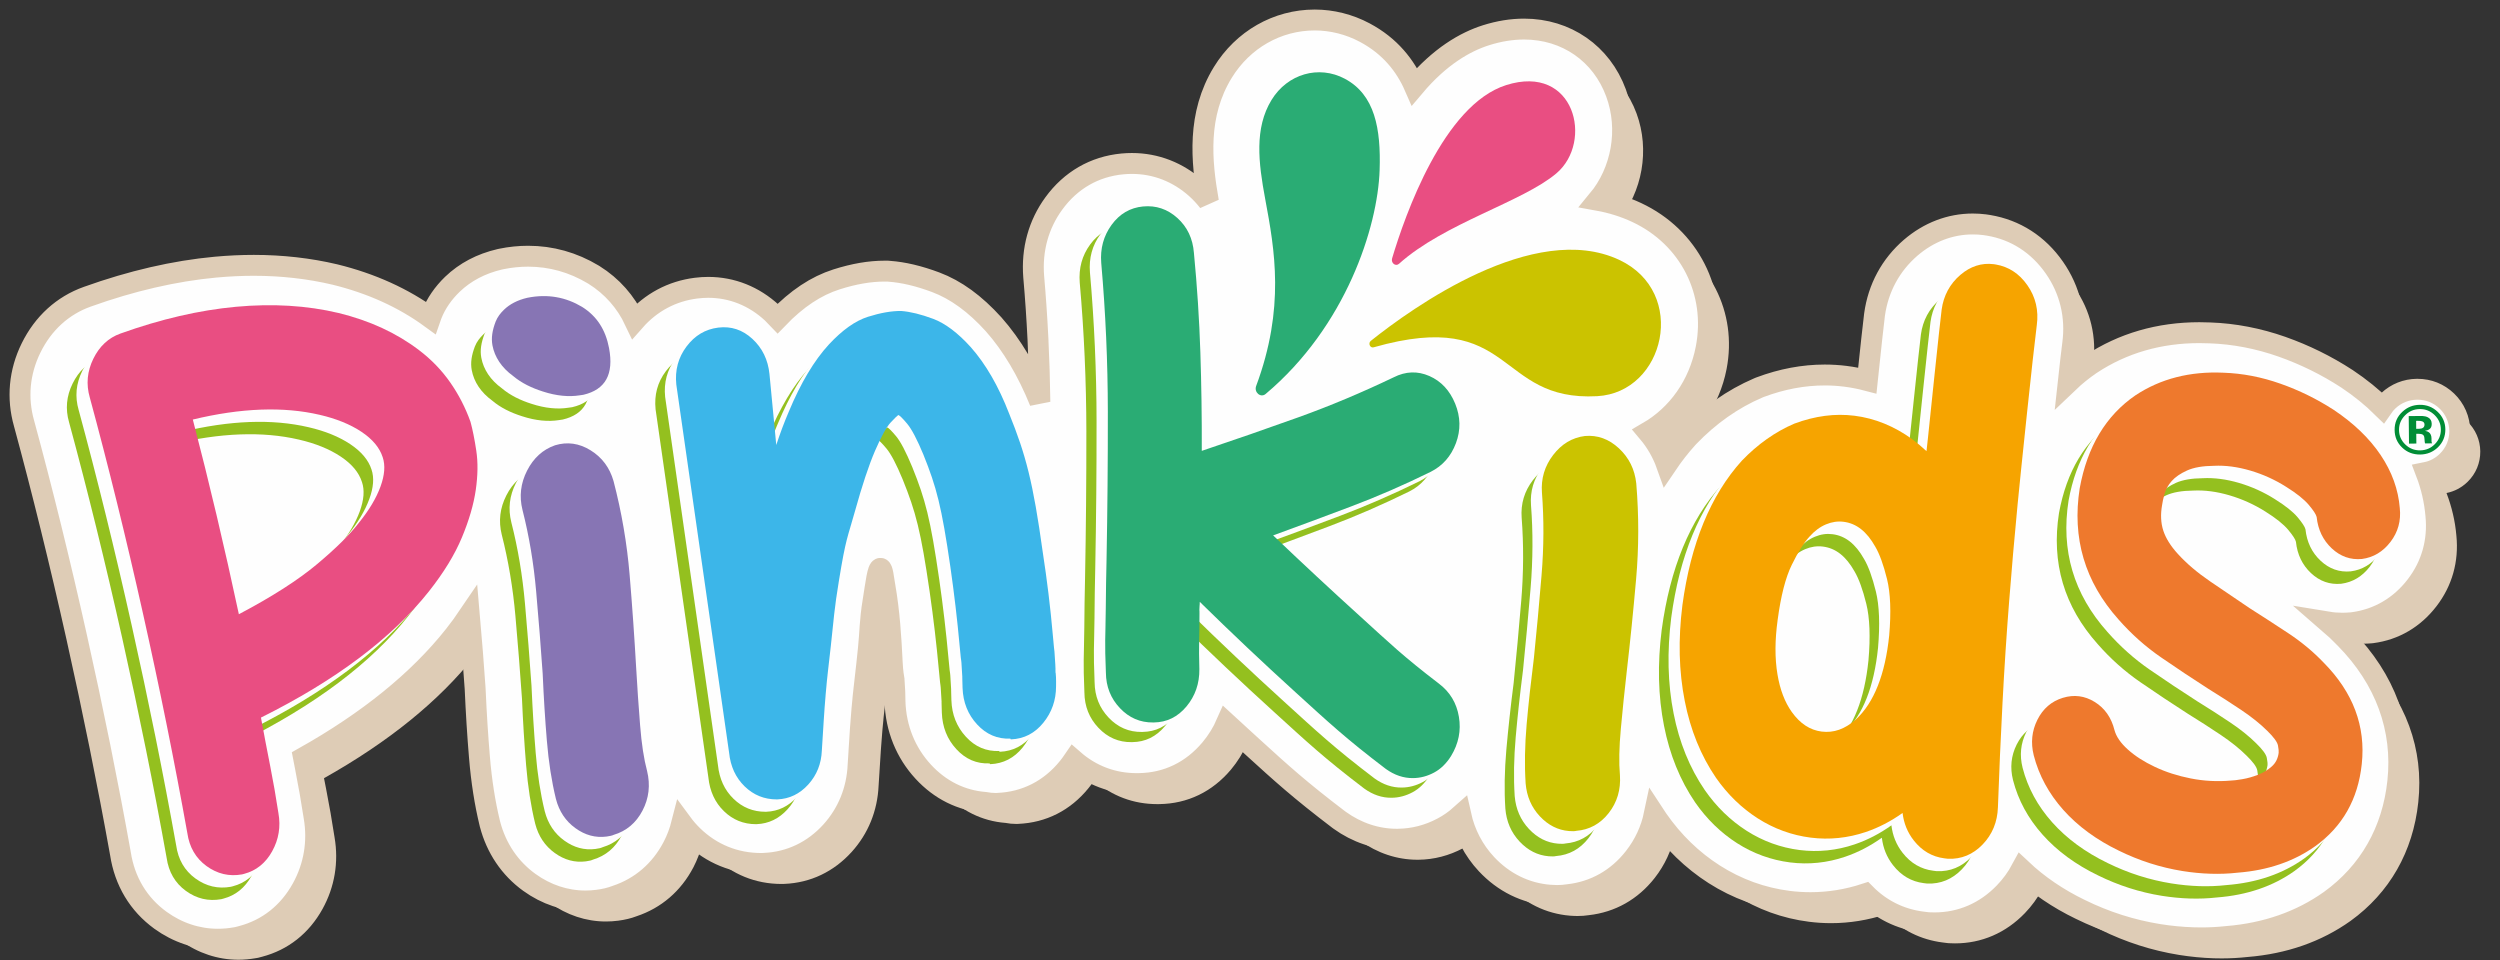 <?xml version="1.0" encoding="UTF-8"?>
<svg width="125px" height="48px" viewBox="0 0 125 48" version="1.1" xmlns="http://www.w3.org/2000/svg" xmlns:xlink="http://www.w3.org/1999/xlink">
    <rect x="0" y="0" width="125" height="48" fill="#333333" stroke="none"/>
    <title>logo pinkids</title>
    <g id="121022" stroke="none" stroke-width="1" fill="none" fill-rule="evenodd">
        <g id="PL-121022-home-1" transform="translate(-605, -2397)">
            <g id="Group-19" transform="translate(-127.56, 1628.53)">
                <g id="Group-10" transform="translate(501.56, 140.97)">
                    <g id="Group-5-Copy" transform="translate(0, 605.5)">
                        <g id="logo-pinkids" transform="translate(232, 23)">
                            <path d="M123.014,21.566 C123.007,21 122.778,20.47 122.366,20.075 C121.964,19.691 121.456,19.488 120.9,19.488 L120.871,19.488 C120.334,19.495 119.841,19.693 119.444,20.062 C119.333,20.165 119.235,20.279 119.15,20.401 C118.628,19.888 118.038,19.409 117.381,18.97 L117.351,18.95 C116.345,18.297 115.26,17.764 114.128,17.364 C112.945,16.947 111.734,16.714 110.528,16.67 C110.348,16.662 110.172,16.658 109.996,16.658 C107.981,16.658 106.16,17.187 104.582,18.23 L104.544,18.256 C104.146,18.529 103.777,18.829 103.437,19.154 C103.531,18.286 103.613,17.582 103.658,17.232 C103.844,15.853 103.529,14.53 102.745,13.407 C101.938,12.248 100.8,11.516 99.454,11.291 L99.256,11.262 C99.059,11.237 98.86,11.224 98.664,11.224 C97.538,11.224 96.466,11.633 95.562,12.41 C94.56,13.274 93.934,14.431 93.751,15.762 C93.706,16.098 93.545,17.585 93.392,19.052 C93.031,18.957 92.664,18.886 92.293,18.84 C91.953,18.796 91.606,18.775 91.261,18.775 C90.2,18.775 89.119,18.979 88.045,19.38 L87.988,19.402 L87.931,19.426 C86.661,19.971 85.492,20.793 84.461,21.867 L84.408,21.923 C84.031,22.34 83.682,22.789 83.358,23.267 C83.146,22.671 82.83,22.122 82.419,21.635 C83.893,20.782 84.971,19.296 85.329,17.452 C85.881,14.614 84.488,11.881 81.863,10.652 C81.252,10.365 80.598,10.161 79.913,10.039 C81.116,8.591 81.499,6.498 80.828,4.673 C80.104,2.703 78.342,1.479 76.23,1.479 C75.613,1.479 74.972,1.583 74.322,1.789 C73.272,2.123 72.015,2.851 70.749,4.349 C70.297,3.316 69.537,2.332 68.262,1.654 C67.489,1.243 66.624,1.025 65.762,1.025 C63.89,1.025 62.172,2.006 61.164,3.649 C59.875,5.751 60.086,8.062 60.448,10.106 C60.266,9.873 60.066,9.654 59.84,9.452 C58.928,8.632 57.814,8.198 56.621,8.198 C56.463,8.198 56.304,8.206 56.14,8.221 C54.745,8.356 53.561,9.039 52.719,10.195 C51.954,11.244 51.604,12.502 51.71,13.858 C51.893,15.936 51.994,18.037 52.019,20.12 C51.398,18.583 50.629,17.285 49.711,16.247 C48.771,15.208 47.824,14.518 46.807,14.136 C45.961,13.821 45.205,13.643 44.496,13.589 L44.415,13.583 L44.262,13.581 C43.514,13.581 42.726,13.717 41.85,13.995 C40.826,14.322 39.866,14.959 38.912,15.951 C38.822,15.854 38.727,15.759 38.628,15.668 C37.726,14.835 36.623,14.394 35.439,14.394 C35.239,14.394 35.035,14.407 34.828,14.433 C33.621,14.585 32.571,15.15 31.764,16.066 C31.315,15.119 30.629,14.337 29.724,13.772 L29.686,13.748 C28.678,13.144 27.583,12.837 26.431,12.837 C25.99,12.837 25.539,12.883 25.089,12.975 L25.017,12.99 C24.08,13.208 23.283,13.629 22.645,14.24 C22.181,14.687 21.833,15.194 21.613,15.746 L21.596,15.789 C21.58,15.831 21.567,15.873 21.552,15.915 C20.196,14.928 18.597,14.199 16.772,13.752 C15.489,13.447 14.124,13.293 12.716,13.293 C12.093,13.293 11.449,13.323 10.803,13.383 C8.758,13.572 6.6,14.069 4.395,14.86 C3.161,15.299 2.187,16.185 1.579,17.421 C0.989,18.622 0.868,19.928 1.23,21.2 C2.144,24.568 3.027,28.154 3.855,31.86 C4.681,35.554 5.418,39.201 6.046,42.701 C6.258,44.088 6.95,45.241 8.049,46.038 C8.904,46.659 9.896,46.987 10.917,46.987 L10.917,46.987 C11.208,46.987 11.505,46.96 11.8,46.907 L11.901,46.89 L12.111,46.835 C13.408,46.492 14.45,45.669 15.124,44.453 C15.733,43.355 15.941,42.116 15.728,40.868 C15.605,40.059 15.46,39.231 15.298,38.406 C15.265,38.241 15.232,38.075 15.2,37.91 C18.424,36.1 20.953,34.05 22.735,31.8 C23.008,31.453 23.259,31.109 23.492,30.764 C23.602,32.02 23.7,33.262 23.783,34.459 C23.836,35.658 23.908,36.809 23.997,37.876 C24.095,39.071 24.27,40.186 24.515,41.193 L24.526,41.233 C24.839,42.435 25.519,43.441 26.492,44.144 C27.333,44.752 28.302,45.075 29.294,45.075 C29.497,45.075 29.703,45.061 29.908,45.035 C30.255,44.989 30.552,44.918 30.822,44.814 C32.063,44.403 33.046,43.558 33.671,42.364 C33.869,41.983 34.015,41.587 34.118,41.182 C34.283,41.406 34.465,41.618 34.667,41.813 C35.599,42.719 36.779,43.198 38.078,43.198 L38.084,43.198 L38.138,43.198 L38.23,43.194 C39.526,43.139 40.685,42.587 41.582,41.599 C42.409,40.687 42.875,39.541 42.93,38.281 L42.986,37.406 C43.029,36.713 43.059,36.214 43.118,35.534 C43.17,34.935 43.201,34.671 43.25,34.245 C43.28,33.989 43.316,33.677 43.366,33.216 C43.395,32.947 43.42,32.704 43.444,32.475 C43.528,31.663 43.516,31.058 43.676,30.087 C43.815,29.238 43.905,28.405 44.056,28.443 C44.16,28.454 44.203,28.939 44.27,29.317 C44.494,30.605 44.577,31.9 44.636,33.134 C44.661,33.657 44.707,33.87 44.729,34.007 C44.733,34.076 44.764,34.621 44.764,34.621 C44.763,34.787 44.769,34.952 44.775,35.115 C44.821,36.451 45.311,37.661 46.191,38.614 C47.035,39.529 48.096,40.054 49.28,40.146 C49.447,40.179 49.62,40.196 49.796,40.196 L49.855,40.196 L49.91,40.194 C51.308,40.135 52.524,39.517 53.423,38.41 C53.525,38.285 53.62,38.157 53.709,38.026 C54.595,38.799 55.675,39.206 56.861,39.206 L56.966,39.205 C58.381,39.186 59.62,38.588 60.556,37.47 C60.885,37.075 61.151,36.643 61.351,36.184 C61.657,36.466 61.965,36.748 62.273,37.028 L62.7,37.415 C64.092,38.684 65.012,39.522 66.95,40.996 L67.004,41.035 C67.867,41.658 68.857,41.987 69.866,41.987 L69.929,41.987 C70.706,41.977 71.456,41.782 72.152,41.411 C72.481,41.237 72.784,41.022 73.064,40.772 C73.268,41.699 73.703,42.539 74.348,43.229 C75.207,44.148 76.295,44.686 77.499,44.784 C77.643,44.796 77.771,44.8 77.883,44.8 C78.076,44.8 78.259,44.787 78.435,44.759 C79.756,44.612 80.895,43.97 81.735,42.898 C82.239,42.254 82.576,41.523 82.741,40.739 C82.796,40.824 82.848,40.91 82.906,40.994 C83.682,42.111 84.633,43.034 85.733,43.738 C86.873,44.467 88.126,44.921 89.459,45.089 C89.821,45.135 90.188,45.158 90.551,45.158 C91.477,45.158 92.399,45.009 93.292,44.715 C94.067,45.502 95.039,45.986 96.136,46.124 L96.3,46.145 L96.425,46.159 L96.531,46.163 C96.604,46.167 96.678,46.169 96.75,46.169 C98.082,46.169 99.29,45.646 100.243,44.658 C100.585,44.304 100.869,43.913 101.096,43.492 C101.934,44.28 102.922,44.954 104.039,45.493 C105.284,46.107 106.602,46.528 107.958,46.747 C108.534,46.839 109.115,46.895 109.685,46.914 C109.82,46.918 109.953,46.92 110.086,46.92 C110.519,46.92 110.951,46.896 111.371,46.85 C113.333,46.692 115.064,46.088 116.526,45.047 C118.48,43.637 119.652,41.584 119.914,39.113 C120.2,36.46 119.292,33.983 117.289,31.95 C117.015,31.664 116.725,31.39 116.42,31.128 C116.657,31.166 116.899,31.185 117.145,31.185 C117.287,31.185 117.431,31.179 117.577,31.166 L117.627,31.161 L117.679,31.155 C118.939,30.988 120.027,30.349 120.827,29.308 C121.606,28.295 121.948,27.079 121.82,25.791 C121.758,25.058 121.59,24.343 121.325,23.651 C121.722,23.571 122.081,23.382 122.381,23.091 C122.795,22.687 123.019,22.146 123.014,21.566" id="Fill-1" fill="#DECCB6"></path>
                            <path d="M121.988,20.541 C121.981,19.974 121.752,19.445 121.34,19.05 C120.938,18.666 120.431,18.463 119.875,18.463 L119.846,18.463 C119.308,18.47 118.815,18.667 118.418,19.036 C118.307,19.14 118.209,19.254 118.125,19.376 C117.603,18.862 117.012,18.383 116.355,17.944 L116.325,17.925 C115.319,17.271 114.234,16.738 113.102,16.338 C111.92,15.921 110.709,15.688 109.503,15.645 C109.323,15.637 109.146,15.633 108.97,15.633 C106.956,15.633 105.135,16.162 103.557,17.205 L103.519,17.23 C103.121,17.504 102.752,17.803 102.411,18.129 C102.506,17.26 102.586,16.556 102.632,16.207 C102.819,14.828 102.503,13.504 101.719,12.381 C100.912,11.223 99.775,10.491 98.428,10.266 L98.23,10.236 C98.034,10.211 97.835,10.199 97.638,10.199 C96.513,10.199 95.441,10.608 94.536,11.384 C93.534,12.248 92.908,13.406 92.726,14.736 C92.68,15.072 92.52,16.56 92.366,18.027 C92.005,17.932 91.639,17.861 91.267,17.814 C90.928,17.771 90.58,17.75 90.235,17.75 C89.175,17.75 88.093,17.952 87.02,18.354 L86.962,18.376 L86.906,18.4 C85.635,18.945 84.467,19.767 83.436,20.841 L83.383,20.898 C83.005,21.315 82.656,21.764 82.333,22.242 C82.12,21.645 81.805,21.097 81.394,20.61 C82.867,19.757 83.945,18.27 84.303,16.426 C84.855,13.588 83.462,10.855 80.838,9.627 C80.226,9.339 79.572,9.136 78.888,9.013 C80.09,7.565 80.474,5.473 79.802,3.648 C79.079,1.677 77.316,0.454 75.205,0.454 C74.588,0.454 73.946,0.557 73.297,0.763 C72.246,1.097 70.989,1.826 69.724,3.323 C69.272,2.29 68.511,1.307 67.235,0.629 C66.464,0.218 65.599,0 64.736,0 C62.864,0 61.146,0.981 60.139,2.623 C58.85,4.726 59.059,7.037 59.422,9.08 C59.24,8.848 59.04,8.628 58.815,8.426 C57.902,7.606 56.789,7.173 55.595,7.173 C55.438,7.173 55.279,7.18 55.115,7.196 C53.719,7.33 52.536,8.014 51.694,9.17 C50.928,10.218 50.579,11.477 50.685,12.833 C50.868,14.91 50.968,17.012 50.994,19.095 C50.373,17.557 49.603,16.259 48.685,15.221 C47.746,14.183 46.798,13.493 45.781,13.111 C44.935,12.796 44.179,12.617 43.471,12.564 L43.389,12.557 L43.236,12.556 C42.489,12.556 41.701,12.691 40.825,12.97 C39.8,13.297 38.841,13.934 37.887,14.925 C37.796,14.828 37.701,14.734 37.602,14.642 C36.7,13.809 35.598,13.368 34.413,13.368 C34.213,13.368 34.009,13.381 33.803,13.407 C32.596,13.559 31.546,14.124 30.738,15.041 C30.289,14.093 29.604,13.311 28.699,12.746 L28.661,12.723 C27.653,12.118 26.557,11.811 25.406,11.811 C24.965,11.811 24.512,11.857 24.064,11.949 L23.992,11.964 C23.054,12.183 22.256,12.603 21.619,13.215 C21.156,13.662 20.808,14.168 20.587,14.721 L20.571,14.763 C20.554,14.806 20.542,14.847 20.527,14.89 C19.17,13.902 17.571,13.174 15.746,12.726 C14.463,12.422 13.098,12.267 11.69,12.267 C11.068,12.267 10.424,12.298 9.777,12.357 C7.732,12.546 5.575,13.044 3.369,13.835 C2.135,14.274 1.162,15.16 0.554,16.396 C-0.037,17.596 -0.158,18.903 0.204,20.175 C1.118,23.543 2.001,27.128 2.829,30.834 C3.655,34.528 4.393,38.175 5.021,41.676 C5.232,43.062 5.924,44.216 7.023,45.013 C7.879,45.633 8.871,45.961 9.891,45.961 L9.891,45.961 C10.183,45.961 10.479,45.935 10.774,45.882 L10.875,45.864 L11.086,45.809 C12.382,45.467 13.424,44.644 14.098,43.427 C14.707,42.329 14.916,41.09 14.703,39.843 C14.58,39.034 14.435,38.206 14.272,37.381 C14.24,37.216 14.207,37.05 14.175,36.883 C17.398,35.075 19.928,33.025 21.709,30.774 C21.983,30.428 22.234,30.083 22.467,29.738 C22.577,30.995 22.675,32.237 22.757,33.433 C22.81,34.633 22.882,35.783 22.972,36.85 C23.07,38.045 23.245,39.161 23.49,40.167 L23.5,40.208 C23.814,41.409 24.494,42.416 25.466,43.118 C26.307,43.727 27.277,44.049 28.269,44.049 C28.472,44.049 28.678,44.036 28.883,44.009 C29.23,43.964 29.527,43.893 29.797,43.789 C31.037,43.377 32.02,42.533 32.645,41.338 C32.844,40.958 32.989,40.561 33.092,40.156 C33.257,40.38 33.44,40.592 33.642,40.788 C34.574,41.694 35.754,42.173 37.053,42.173 L37.059,42.173 L37.112,42.173 L37.204,42.168 C38.501,42.113 39.66,41.562 40.557,40.574 C41.383,39.662 41.849,38.515 41.905,37.256 L41.96,36.38 C42.003,35.688 42.034,35.188 42.093,34.509 C42.145,33.909 42.175,33.645 42.224,33.22 C42.255,32.963 42.29,32.652 42.34,32.191 C42.369,31.921 42.395,31.678 42.418,31.45 C42.503,30.638 42.49,30.033 42.651,29.062 C42.789,28.213 42.88,27.379 43.03,27.418 C43.134,27.428 43.177,27.914 43.244,28.292 C43.469,29.579 43.551,30.875 43.61,32.109 C43.635,32.631 43.682,32.844 43.703,32.982 C43.707,33.051 43.739,33.596 43.739,33.596 C43.738,33.762 43.744,33.926 43.75,34.089 C43.795,35.425 44.285,36.635 45.165,37.588 C46.009,38.504 47.071,39.028 48.255,39.121 C48.422,39.154 48.594,39.171 48.771,39.171 L48.829,39.171 L48.884,39.168 C50.283,39.109 51.498,38.492 52.398,37.384 C52.5,37.259 52.594,37.131 52.683,37 C53.57,37.774 54.65,38.18 55.836,38.18 L55.94,38.179 C57.355,38.161 58.595,37.562 59.53,36.444 C59.859,36.049 60.125,35.618 60.326,35.159 C60.632,35.441 60.94,35.722 61.248,36.002 L61.673,36.39 C63.066,37.659 63.986,38.496 65.925,39.97 L65.979,40.01 C66.842,40.633 67.831,40.962 68.841,40.962 L68.904,40.961 C69.681,40.951 70.43,40.756 71.126,40.385 C71.455,40.211 71.758,39.996 72.038,39.746 C72.243,40.673 72.677,41.514 73.322,42.204 C74.182,43.123 75.27,43.66 76.474,43.759 C76.617,43.77 76.745,43.775 76.857,43.775 C77.051,43.775 77.234,43.761 77.41,43.733 C78.731,43.587 79.869,42.945 80.709,41.872 C81.213,41.228 81.551,40.498 81.715,39.713 C81.771,39.798 81.823,39.885 81.881,39.969 C82.656,41.085 83.607,42.009 84.708,42.713 C85.848,43.441 87.101,43.896 88.433,44.064 C88.795,44.11 89.163,44.132 89.526,44.132 C90.452,44.132 91.374,43.983 92.266,43.69 C93.042,44.477 94.014,44.96 95.111,45.099 L95.274,45.119 L95.399,45.134 L95.505,45.138 C95.579,45.141 95.653,45.143 95.724,45.143 L95.725,45.143 C97.057,45.143 98.264,44.621 99.218,43.633 C99.559,43.279 99.844,42.888 100.071,42.466 C100.908,43.254 101.897,43.929 103.013,44.468 C104.258,45.081 105.577,45.503 106.933,45.721 C107.509,45.813 108.09,45.87 108.659,45.887 C108.794,45.892 108.928,45.894 109.06,45.894 C109.493,45.894 109.925,45.871 110.346,45.825 C112.308,45.666 114.038,45.061 115.501,44.021 C117.455,42.612 118.626,40.558 118.889,38.088 C119.174,35.434 118.266,32.958 116.263,30.924 C115.989,30.639 115.699,30.364 115.395,30.102 C115.632,30.141 115.874,30.16 116.12,30.16 C116.261,30.16 116.405,30.153 116.551,30.14 L116.602,30.135 L116.654,30.129 C117.913,29.962 119.002,29.324 119.802,28.283 C120.581,27.269 120.923,26.054 120.794,24.766 C120.732,24.032 120.565,23.317 120.3,22.625 C120.696,22.546 121.056,22.357 121.355,22.064 C121.77,21.661 121.994,21.12 121.988,20.541" id="Fill-3" fill="#FEFEFE"></path>
                            <path d="M121.988,20.541 C121.981,19.974 121.752,19.445 121.34,19.05 C120.938,18.666 120.431,18.463 119.875,18.463 L119.846,18.463 C119.308,18.47 118.815,18.667 118.418,19.036 C118.307,19.14 118.209,19.254 118.125,19.376 C117.603,18.862 117.012,18.383 116.355,17.944 L116.325,17.925 C115.319,17.271 114.234,16.738 113.102,16.338 C111.92,15.921 110.709,15.688 109.503,15.645 C109.323,15.637 109.146,15.633 108.97,15.633 C106.956,15.633 105.135,16.162 103.557,17.205 L103.519,17.23 C103.121,17.504 102.752,17.803 102.411,18.129 C102.506,17.26 102.586,16.556 102.632,16.207 C102.819,14.828 102.503,13.504 101.719,12.381 C100.912,11.223 99.775,10.491 98.428,10.266 L98.23,10.236 C98.034,10.211 97.835,10.199 97.638,10.199 C96.513,10.199 95.441,10.608 94.536,11.384 C93.534,12.248 92.908,13.406 92.726,14.736 C92.68,15.072 92.52,16.56 92.366,18.027 C92.005,17.932 91.639,17.861 91.267,17.814 C90.928,17.771 90.58,17.75 90.235,17.75 C89.175,17.75 88.093,17.952 87.02,18.354 L86.962,18.376 L86.906,18.4 C85.635,18.945 84.467,19.767 83.436,20.841 L83.383,20.898 C83.005,21.315 82.656,21.764 82.333,22.242 C82.12,21.645 81.805,21.097 81.394,20.61 C82.867,19.757 83.945,18.27 84.303,16.426 C84.855,13.588 83.462,10.855 80.838,9.627 C80.226,9.339 79.572,9.136 78.888,9.013 C80.09,7.565 80.474,5.473 79.802,3.648 C79.079,1.677 77.316,0.454 75.205,0.454 C74.588,0.454 73.946,0.557 73.297,0.763 C72.246,1.097 70.989,1.826 69.724,3.323 C69.272,2.29 68.511,1.307 67.235,0.629 C66.464,0.218 65.599,0 64.736,0 C62.864,0 61.146,0.981 60.139,2.623 C58.85,4.726 59.059,7.037 59.422,9.08 C59.24,8.848 59.04,8.628 58.815,8.426 C57.902,7.606 56.789,7.173 55.595,7.173 C55.438,7.173 55.279,7.18 55.115,7.196 C53.719,7.33 52.536,8.014 51.694,9.17 C50.928,10.218 50.579,11.477 50.685,12.833 C50.868,14.91 50.968,17.012 50.994,19.095 C50.373,17.557 49.603,16.259 48.685,15.221 C47.746,14.183 46.798,13.493 45.781,13.111 C44.935,12.796 44.179,12.617 43.471,12.564 L43.389,12.557 L43.236,12.556 C42.489,12.556 41.701,12.691 40.825,12.97 C39.8,13.297 38.841,13.934 37.887,14.925 C37.796,14.828 37.701,14.734 37.602,14.642 C36.7,13.809 35.598,13.368 34.413,13.368 C34.213,13.368 34.009,13.381 33.803,13.407 C32.596,13.559 31.546,14.124 30.738,15.041 C30.289,14.093 29.604,13.311 28.699,12.746 L28.661,12.723 C27.653,12.118 26.557,11.811 25.406,11.811 C24.965,11.811 24.512,11.857 24.064,11.949 L23.992,11.964 C23.054,12.183 22.256,12.603 21.619,13.215 C21.156,13.662 20.808,14.168 20.587,14.721 L20.571,14.763 C20.554,14.806 20.542,14.847 20.527,14.89 C19.17,13.902 17.571,13.174 15.746,12.726 C14.463,12.422 13.098,12.267 11.69,12.267 C11.068,12.267 10.424,12.298 9.777,12.357 C7.732,12.546 5.575,13.044 3.369,13.835 C2.135,14.274 1.162,15.16 0.554,16.396 C-0.037,17.596 -0.158,18.903 0.204,20.175 C1.118,23.543 2.001,27.128 2.829,30.834 C3.655,34.528 4.393,38.175 5.021,41.676 C5.232,43.062 5.924,44.216 7.023,45.013 C7.879,45.633 8.871,45.961 9.891,45.961 L9.891,45.961 C10.183,45.961 10.479,45.935 10.774,45.882 L10.875,45.864 L11.086,45.809 C12.382,45.467 13.424,44.644 14.098,43.427 C14.707,42.329 14.916,41.09 14.703,39.843 C14.58,39.034 14.435,38.206 14.272,37.381 C14.24,37.216 14.207,37.05 14.175,36.883 C17.398,35.075 19.928,33.025 21.709,30.774 C21.983,30.428 22.234,30.083 22.467,29.738 C22.577,30.995 22.675,32.237 22.757,33.433 C22.81,34.633 22.882,35.783 22.972,36.85 C23.07,38.045 23.245,39.161 23.49,40.167 L23.5,40.208 C23.814,41.409 24.494,42.416 25.466,43.118 C26.307,43.727 27.277,44.049 28.269,44.049 C28.472,44.049 28.678,44.036 28.883,44.009 C29.23,43.964 29.527,43.893 29.797,43.789 C31.037,43.377 32.02,42.533 32.645,41.338 C32.844,40.958 32.989,40.561 33.092,40.156 C33.257,40.38 33.44,40.592 33.642,40.788 C34.574,41.694 35.754,42.173 37.053,42.173 L37.059,42.173 L37.112,42.173 L37.204,42.168 C38.501,42.113 39.66,41.562 40.557,40.574 C41.383,39.662 41.849,38.515 41.905,37.256 L41.96,36.38 C42.003,35.688 42.034,35.188 42.093,34.509 C42.145,33.909 42.175,33.645 42.224,33.22 C42.255,32.963 42.29,32.652 42.34,32.191 C42.369,31.921 42.395,31.678 42.418,31.45 C42.503,30.638 42.49,30.033 42.651,29.062 C42.789,28.213 42.88,27.379 43.03,27.418 C43.134,27.428 43.177,27.914 43.244,28.292 C43.469,29.579 43.551,30.875 43.61,32.109 C43.635,32.631 43.682,32.844 43.703,32.982 C43.707,33.051 43.739,33.596 43.739,33.596 C43.738,33.762 43.744,33.926 43.75,34.089 C43.795,35.425 44.285,36.635 45.165,37.588 C46.009,38.504 47.071,39.028 48.255,39.121 C48.422,39.154 48.594,39.171 48.771,39.171 L48.829,39.171 L48.884,39.168 C50.283,39.109 51.498,38.492 52.398,37.384 C52.5,37.259 52.594,37.131 52.683,37 C53.57,37.774 54.65,38.18 55.836,38.18 L55.94,38.179 C57.355,38.161 58.595,37.562 59.53,36.444 C59.859,36.049 60.125,35.618 60.326,35.159 C60.632,35.441 60.94,35.722 61.248,36.002 L61.673,36.39 C63.066,37.659 63.986,38.496 65.925,39.97 L65.979,40.01 C66.842,40.633 67.831,40.962 68.841,40.962 L68.904,40.961 C69.681,40.951 70.43,40.756 71.126,40.385 C71.455,40.211 71.758,39.996 72.038,39.746 C72.243,40.673 72.677,41.514 73.322,42.204 C74.182,43.123 75.27,43.66 76.474,43.759 C76.617,43.77 76.745,43.775 76.857,43.775 C77.051,43.775 77.234,43.761 77.41,43.733 C78.731,43.587 79.869,42.945 80.709,41.872 C81.213,41.228 81.551,40.498 81.715,39.713 C81.771,39.798 81.823,39.885 81.881,39.969 C82.656,41.085 83.607,42.009 84.708,42.713 C85.848,43.441 87.101,43.896 88.433,44.064 C88.795,44.11 89.163,44.132 89.526,44.132 C90.452,44.132 91.374,43.983 92.266,43.69 C93.042,44.477 94.014,44.96 95.111,45.099 L95.274,45.119 L95.399,45.134 L95.505,45.138 C95.579,45.141 95.653,45.143 95.724,45.143 L95.725,45.143 C97.057,45.143 98.264,44.621 99.218,43.633 C99.559,43.279 99.844,42.888 100.071,42.466 C100.908,43.254 101.897,43.929 103.013,44.468 C104.258,45.081 105.577,45.503 106.933,45.721 C107.509,45.813 108.09,45.87 108.659,45.887 C108.794,45.892 108.928,45.894 109.06,45.894 C109.493,45.894 109.925,45.871 110.346,45.825 C112.308,45.666 114.038,45.061 115.501,44.021 C117.455,42.612 118.626,40.558 118.889,38.088 C119.174,35.434 118.266,32.958 116.263,30.924 C115.989,30.639 115.699,30.364 115.395,30.102 C115.632,30.141 115.874,30.16 116.12,30.16 C116.261,30.16 116.405,30.153 116.551,30.14 L116.602,30.135 L116.654,30.129 C117.913,29.962 119.002,29.324 119.802,28.283 C120.581,27.269 120.923,26.054 120.794,24.766 C120.732,24.032 120.565,23.317 120.3,22.625 C120.696,22.546 121.056,22.357 121.355,22.064 C121.77,21.661 121.994,21.12 121.988,20.541 Z" id="Stroke-5" stroke="#DECCB6" stroke-width="1.045"></path>
                            <path d="M62.28,18.7 C62.034,18.907 61.69,18.616 61.808,18.299 C63.259,14.395 62.734,11.488 62.261,8.955 C61.922,7.139 61.711,5.41 62.578,3.996 C63.38,2.689 64.94,2.246 66.24,2.937 C67.746,3.739 68.05,5.435 67.981,7.51 C67.887,10.349 66.298,15.322 62.28,18.7" id="Fill-7" fill="#2AAC74"></path>
                            <path d="M67.54,16.044 C67.392,16.162 67.505,16.416 67.681,16.366 C74.762,14.349 73.761,19.087 78.859,18.809 C82.243,18.626 83.426,13.617 79.96,11.993 C75.707,10.001 69.589,14.407 67.54,16.044" id="Fill-9" fill="#CBC300"></path>
                            <path d="M68.605,11.919 C68.537,12.149 68.78,12.342 68.95,12.19 C71.206,10.16 75.139,9.096 76.825,7.663 C78.678,6.088 77.745,2.164 74.307,3.255 C71.177,4.248 69.249,9.761 68.605,11.919" id="Fill-11" fill="#E94E82"></path>
                            <path d="M7.605,21.215 C8.425,24.365 9.194,27.61 9.907,30.951 C11.568,30.075 12.873,29.239 13.824,28.44 C14.775,27.643 15.471,26.953 15.913,26.371 C16.421,25.745 16.779,25.145 16.988,24.57 C17.198,23.994 17.235,23.506 17.099,23.104 C16.948,22.625 16.592,22.198 16.032,21.826 C15.472,21.454 14.777,21.172 13.947,20.98 C12.132,20.556 10.017,20.635 7.605,21.215 L7.605,21.215 Z M10.064,43.959 C9.423,44.074 8.833,43.935 8.293,43.544 C7.754,43.152 7.433,42.601 7.331,41.889 C6.694,38.337 5.954,34.674 5.11,30.901 C4.267,27.129 3.381,23.533 2.453,20.111 C2.262,19.45 2.321,18.805 2.631,18.177 C2.94,17.548 3.392,17.128 3.987,16.916 C6.001,16.194 7.926,15.748 9.762,15.579 C11.599,15.409 13.309,15.513 14.892,15.888 C16.452,16.271 17.791,16.889 18.911,17.743 C19.528,18.21 20.049,18.75 20.476,19.361 C20.903,19.974 21.24,20.631 21.489,21.331 C21.594,21.714 21.692,22.195 21.778,22.773 C21.865,23.353 21.857,24.005 21.753,24.73 C21.649,25.455 21.418,26.248 21.061,27.107 C20.702,27.968 20.155,28.865 19.417,29.798 C17.556,32.15 14.753,34.256 11.012,36.117 C11.16,36.927 11.313,37.728 11.47,38.521 C11.627,39.314 11.766,40.104 11.885,40.894 C12.005,41.574 11.901,42.21 11.573,42.802 C11.243,43.396 10.775,43.771 10.169,43.931 L10.064,43.959 Z" id="Fill-13" fill="#94C01F"></path>
                            <path d="M28.641,24.293 C29.048,25.848 29.317,27.421 29.448,29.012 C29.58,30.603 29.687,32.131 29.77,33.594 C29.828,34.604 29.893,35.574 29.968,36.503 C30.042,37.431 30.159,38.194 30.318,38.789 C30.489,39.49 30.413,40.15 30.089,40.768 C29.766,41.387 29.285,41.791 28.649,41.981 C28.58,42.016 28.461,42.046 28.294,42.068 C27.741,42.139 27.222,42 26.735,41.647 C26.247,41.296 25.922,40.809 25.76,40.186 C25.545,39.304 25.394,38.331 25.307,37.271 C25.218,36.21 25.149,35.094 25.098,33.921 C25.006,32.593 24.897,31.22 24.771,29.802 C24.646,28.385 24.417,27.028 24.087,25.73 C23.919,25.055 23.996,24.402 24.318,23.77 C24.639,23.14 25.105,22.717 25.715,22.503 C26.328,22.316 26.921,22.4 27.494,22.753 C28.066,23.108 28.448,23.621 28.641,24.293" id="Fill-15" fill="#94C01F"></path>
                            <path d="M79.799,24.431 C79.933,26.044 79.931,27.645 79.79,29.235 C79.65,30.824 79.495,32.347 79.327,33.801 C79.213,34.806 79.112,35.772 79.027,36.7 C78.942,37.627 78.927,38.4 78.983,39.018 C79.031,39.742 78.844,40.375 78.421,40.913 C77.998,41.454 77.458,41.75 76.801,41.803 C76.726,41.823 76.605,41.827 76.437,41.813 C75.883,41.768 75.397,41.522 74.977,41.074 C74.559,40.627 74.322,40.081 74.268,39.435 C74.208,38.523 74.225,37.537 74.318,36.477 C74.413,35.417 74.534,34.306 74.683,33.144 C74.819,31.82 74.945,30.449 75.063,29.03 C75.18,27.612 75.186,26.232 75.083,24.889 C75.032,24.19 75.219,23.565 75.642,23.012 C76.065,22.459 76.595,22.142 77.23,22.06 C77.864,22.005 78.432,22.212 78.934,22.679 C79.436,23.147 79.724,23.731 79.799,24.431" id="Fill-17" fill="#94C01F"></path>
                            <path d="M90.147,26.329 C89.848,26.291 89.559,26.334 89.262,26.457 C88.959,26.585 88.688,26.787 88.434,27.075 C88.16,27.37 87.868,27.839 87.553,28.481 C87.242,29.114 87.005,30.039 86.847,31.23 C86.707,32.237 86.704,33.152 86.836,33.95 C86.962,34.715 87.203,35.349 87.553,35.837 C87.974,36.423 88.462,36.744 89.046,36.817 C89.65,36.894 90.211,36.694 90.76,36.209 C91.662,35.378 92.224,33.962 92.424,32.011 C92.525,30.845 92.488,29.893 92.315,29.191 C92.139,28.478 91.941,27.933 91.726,27.57 C91.299,26.811 90.785,26.409 90.147,26.329 L90.147,26.329 Z M95.182,43.156 C94.571,43.079 94.055,42.777 93.651,42.258 C93.339,41.86 93.152,41.399 93.093,40.887 C92.51,41.302 91.895,41.621 91.254,41.838 C90.356,42.143 89.431,42.238 88.504,42.121 C87.557,42.001 86.666,41.678 85.853,41.158 C85.044,40.641 84.339,39.956 83.759,39.121 C83.007,38.02 82.484,36.732 82.201,35.29 C82.056,34.557 81.971,33.779 81.951,32.978 C81.933,32.185 81.977,31.351 82.084,30.498 C82.499,27.424 83.498,24.996 85.056,23.274 C85.849,22.448 86.727,21.829 87.676,21.422 C88.713,21.034 89.719,20.903 90.689,21.025 C91.702,21.153 92.669,21.546 93.563,22.191 C93.824,22.384 94.065,22.587 94.289,22.797 C94.314,22.573 94.339,22.35 94.362,22.13 C94.399,21.767 94.963,16.333 95.046,15.72 C95.142,15.019 95.456,14.437 95.978,13.987 C96.484,13.553 97.046,13.372 97.651,13.448 L97.745,13.462 C98.395,13.571 98.929,13.921 99.334,14.501 C99.746,15.09 99.903,15.76 99.804,16.493 C99.626,17.854 98.983,24.009 98.841,25.491 C98.69,27.074 98.547,28.699 98.42,30.32 C98.29,31.969 98.178,33.682 98.088,35.411 C97.998,37.135 97.921,38.882 97.86,40.603 C97.835,41.337 97.578,41.963 97.094,42.464 C96.61,42.965 96.028,43.206 95.365,43.177 L95.345,43.176 L95.182,43.156 Z" id="Fill-19" fill="#94C01F"></path>
                            <path d="M107.092,43.791 C105.987,43.613 104.926,43.273 103.907,42.772 C102.785,42.23 101.86,41.551 101.131,40.735 C100.404,39.92 99.91,39.009 99.651,38.005 C99.494,37.378 99.555,36.785 99.834,36.228 C100.113,35.672 100.535,35.306 101.1,35.131 C101.664,34.958 102.198,35.026 102.699,35.336 C103.201,35.645 103.529,36.113 103.687,36.741 C103.774,37.068 103.997,37.393 104.357,37.716 C104.716,38.038 105.165,38.328 105.706,38.583 C106.247,38.839 106.846,39.032 107.502,39.162 C108.156,39.291 108.824,39.327 109.504,39.268 C109.635,39.265 109.827,39.241 110.083,39.198 C110.337,39.155 110.596,39.082 110.859,38.98 C111.121,38.878 111.351,38.741 111.547,38.567 C111.744,38.394 111.86,38.166 111.897,37.883 C111.906,37.812 111.894,37.691 111.863,37.517 C111.832,37.343 111.653,37.097 111.325,36.779 C110.981,36.435 110.548,36.089 110.029,35.74 C109.511,35.392 108.962,35.039 108.38,34.68 C107.58,34.166 106.791,33.642 106.016,33.107 C105.24,32.572 104.53,31.941 103.89,31.211 C102.205,29.327 101.559,27.14 101.95,24.65 C102.329,22.569 103.258,21.02 104.735,20.006 C105.993,19.174 107.463,18.797 109.144,18.875 C110.094,18.907 111.04,19.09 111.984,19.423 C112.927,19.755 113.819,20.194 114.658,20.739 C115.655,21.404 116.435,22.157 116.998,22.993 C117.56,23.831 117.879,24.713 117.954,25.64 C118.021,26.277 117.867,26.841 117.488,27.335 C117.109,27.827 116.633,28.112 116.059,28.188 C115.488,28.24 114.985,28.063 114.55,27.656 C114.117,27.249 113.864,26.727 113.797,26.09 C113.769,25.965 113.638,25.763 113.404,25.484 C113.168,25.206 112.791,24.904 112.27,24.579 C111.709,24.224 111.11,23.953 110.473,23.766 C109.836,23.579 109.234,23.5 108.666,23.529 C108.102,23.534 107.652,23.613 107.318,23.763 C106.985,23.914 106.728,24.09 106.55,24.29 C106.372,24.491 106.252,24.706 106.189,24.936 C106.126,25.167 106.086,25.352 106.068,25.495 C105.985,25.963 106.005,26.387 106.129,26.768 C106.252,27.149 106.495,27.537 106.855,27.933 C107.29,28.412 107.832,28.873 108.479,29.314 C109.127,29.756 109.779,30.198 110.436,30.641 C111.097,31.061 111.752,31.485 112.401,31.914 C113.049,32.344 113.631,32.829 114.146,33.369 C115.62,34.859 116.256,36.55 116.052,38.444 C115.867,40.197 115.092,41.564 113.727,42.548 C112.651,43.314 111.357,43.756 109.846,43.873 C109.405,43.923 108.953,43.94 108.489,43.926 C108.024,43.911 107.559,43.865 107.092,43.791" id="Fill-21" fill="#94C01F"></path>
                            <path d="M36.839,40.207 L36.802,40.209 C36.179,40.209 35.644,39.993 35.197,39.559 C34.75,39.125 34.491,38.563 34.419,37.874 L31.779,19.465 C31.706,18.749 31.876,18.117 32.288,17.566 C32.701,17.015 33.231,16.7 33.875,16.619 C34.52,16.538 35.09,16.727 35.586,17.185 C36.082,17.643 36.366,18.231 36.438,18.947 L36.777,22.489 C36.973,21.895 37.182,21.339 37.403,20.824 C38.002,19.386 38.67,18.265 39.41,17.461 C40.081,16.74 40.731,16.279 41.359,16.079 C41.988,15.879 42.542,15.782 43.023,15.788 C43.48,15.823 44.012,15.953 44.62,16.18 C45.227,16.407 45.855,16.88 46.504,17.597 C47.253,18.445 47.891,19.55 48.418,20.912 C49.258,22.981 49.62,24.366 50.1,27.835 C50.316,29.239 50.484,30.616 50.604,31.969 C50.722,33.323 50.668,32.407 50.729,33.457 C50.789,34.507 50.676,33.221 50.749,33.895 C50.778,34.149 50.765,34.502 50.767,34.554 C50.767,35.247 50.554,35.855 50.128,36.38 C49.702,36.904 49.166,37.18 48.52,37.208 C48.495,37.209 48.483,37.196 48.482,37.169 C47.836,37.198 47.281,36.961 46.821,36.461 C46.359,35.961 46.116,35.352 46.092,34.634 C46.048,33.384 46.123,34.846 46.064,33.837 C46.005,32.826 46.06,33.795 45.944,32.508 C45.827,31.222 45.674,29.916 45.484,28.592 C45.042,25.548 44.791,24.597 44.135,22.973 C43.821,22.214 43.551,21.7 43.326,21.43 C43.1,21.16 42.952,21.012 42.879,20.989 C42.832,21.018 42.705,21.143 42.496,21.365 C42.287,21.588 42.028,22.058 41.717,22.777 C41.406,23.497 41.07,24.51 40.707,25.817 C40.345,27.125 40.262,27.101 39.906,29.301 C39.687,30.616 39.64,31.289 39.504,32.546 C39.367,33.804 39.337,33.93 39.251,34.918 C39.165,35.908 39.135,36.553 39.056,37.755 C39.032,38.422 38.806,38.991 38.378,39.462 C37.95,39.935 37.437,40.182 36.839,40.207" id="Fill-23" fill="#94C01F"></path>
                            <path d="M69.864,34.16 C70.42,34.579 70.755,35.133 70.87,35.824 C70.986,36.515 70.854,37.169 70.478,37.785 C70.242,38.162 69.957,38.438 69.624,38.615 C69.289,38.793 68.943,38.884 68.584,38.888 C68.104,38.895 67.647,38.741 67.212,38.428 C65.182,36.884 64.355,36.101 62.71,34.605 C61.062,33.11 59.465,31.6 57.914,30.076 C57.879,31.328 57.898,29.432 57.899,30.67 C57.901,31.908 57.855,32.191 57.893,33.442 C57.901,34.16 57.685,34.782 57.248,35.307 C56.809,35.832 56.268,36.098 55.619,36.106 L55.584,36.107 C54.937,36.116 54.382,35.878 53.922,35.391 C53.461,34.904 53.228,34.316 53.22,33.623 C53.154,31.973 53.196,32.031 53.215,30.393 C53.233,28.756 53.221,29.538 53.252,27.941 C53.299,25.491 53.32,23.028 53.318,20.553 C53.315,18.077 53.205,15.603 52.987,13.129 C52.931,12.411 53.104,11.777 53.507,11.226 C53.908,10.675 54.432,10.369 55.078,10.306 C55.726,10.245 56.297,10.438 56.793,10.883 C57.289,11.33 57.565,11.912 57.621,12.629 C57.782,14.304 57.89,15.961 57.943,17.597 C57.996,19.233 58.02,20.877 58.014,22.527 C59.662,21.974 61.275,21.413 62.85,20.846 C64.427,20.281 66.014,19.614 67.612,18.847 C68.209,18.547 68.801,18.526 69.391,18.784 C69.982,19.043 70.412,19.503 70.683,20.165 C70.954,20.827 70.966,21.485 70.722,22.141 C70.478,22.797 70.057,23.275 69.46,23.575 C68.125,24.231 66.8,24.808 65.487,25.304 C64.174,25.801 62.872,26.284 61.583,26.753 C63.012,28.119 64.465,29.47 65.942,30.809 C67.418,32.148 68.051,32.773 69.864,34.16" id="Fill-25" fill="#94C01F"></path>
                            <path d="M70.374,33.65 C70.93,34.069 71.265,34.623 71.38,35.314 C71.496,36.005 71.364,36.659 70.988,37.276 C70.752,37.652 70.467,37.929 70.134,38.105 C69.799,38.283 69.453,38.374 69.093,38.378 C68.614,38.385 68.157,38.231 67.722,37.918 C65.692,36.374 64.865,35.591 63.219,34.095 C61.572,32.6 59.975,31.09 58.424,29.566 C58.389,30.818 58.408,28.923 58.409,30.16 C58.411,31.398 58.365,31.681 58.403,32.932 C58.411,33.65 58.195,34.272 57.758,34.797 C57.319,35.322 56.778,35.588 56.129,35.596 L56.094,35.597 C55.447,35.606 54.892,35.368 54.432,34.881 C53.971,34.395 53.738,33.806 53.73,33.113 C53.664,31.463 53.706,31.521 53.725,29.884 C53.743,28.246 53.731,29.028 53.762,27.431 C53.809,24.981 53.83,22.518 53.828,20.043 C53.825,17.567 53.715,15.093 53.497,12.619 C53.441,11.901 53.614,11.267 54.017,10.716 C54.417,10.166 54.942,9.859 55.588,9.796 C56.236,9.735 56.807,9.928 57.303,10.373 C57.799,10.82 58.075,11.402 58.131,12.119 C58.292,13.794 58.4,15.451 58.453,17.087 C58.506,18.723 58.53,20.367 58.524,22.017 C60.172,21.464 61.785,20.903 63.36,20.336 C64.937,19.771 66.523,19.104 68.122,18.337 C68.719,18.037 69.311,18.016 69.901,18.274 C70.492,18.533 70.922,18.993 71.193,19.655 C71.463,20.317 71.476,20.975 71.232,21.631 C70.988,22.287 70.567,22.765 69.97,23.065 C68.635,23.721 67.31,24.298 65.997,24.794 C64.684,25.291 63.382,25.774 62.093,26.243 C63.522,27.609 64.975,28.96 66.452,30.299 C67.928,31.638 68.561,32.263 70.374,33.65" id="Fill-27" fill="#FEFEFE"></path>
                            <path d="M70.939,33.176 C71.495,33.594 71.83,34.15 71.945,34.84 C72.061,35.531 71.929,36.184 71.553,36.801 C71.317,37.178 71.032,37.454 70.698,37.631 C70.364,37.81 70.018,37.9 69.658,37.905 C69.178,37.911 68.722,37.757 68.287,37.443 C66.257,35.899 65.43,35.117 63.784,33.621 C62.137,32.125 60.539,30.615 58.989,29.092 C58.954,30.344 58.973,28.448 58.974,29.686 C58.975,30.924 58.93,31.207 58.968,32.458 C58.976,33.177 58.76,33.798 58.323,34.323 C57.884,34.848 57.342,35.114 56.694,35.123 L56.659,35.123 C56.011,35.132 55.457,34.893 54.997,34.407 C54.536,33.92 54.302,33.331 54.295,32.639 C54.229,30.989 54.271,31.047 54.289,29.409 C54.308,27.772 54.296,28.555 54.328,26.957 C54.373,24.507 54.395,22.044 54.392,19.568 C54.389,17.093 54.279,14.619 54.062,12.146 C54.005,11.428 54.179,10.793 54.581,10.241 C54.982,9.691 55.507,9.385 56.153,9.323 C56.8,9.262 57.372,9.453 57.868,9.899 C58.363,10.345 58.64,10.927 58.696,11.645 C58.857,13.32 58.965,14.976 59.018,16.612 C59.071,18.249 59.095,19.893 59.089,21.543 C60.737,20.99 62.35,20.429 63.925,19.863 C65.502,19.296 67.088,18.63 68.687,17.864 C69.283,17.563 69.876,17.542 70.467,17.8 C71.057,18.059 71.486,18.519 71.758,19.181 C72.028,19.843 72.042,20.502 71.797,21.157 C71.552,21.813 71.131,22.291 70.535,22.591 C69.2,23.248 67.875,23.824 66.562,24.32 C65.249,24.817 63.947,25.3 62.657,25.77 C64.087,27.135 65.539,28.487 67.017,29.825 C68.492,31.164 69.126,31.789 70.939,33.176" id="Fill-29" fill="#2AAC74"></path>
                            <path d="M27.069,15.584 C26.267,15.102 25.356,14.92 24.328,15.129 C23.828,15.245 23.449,15.449 23.166,15.722 C22.988,15.893 22.839,16.086 22.746,16.319 C22.581,16.752 22.516,17.132 22.588,17.51 C22.698,18.093 23.044,18.62 23.615,19.034 C24.038,19.392 24.55,19.637 25.103,19.812 C25.785,20.036 26.41,20.091 26.949,20.005 C27.01,19.994 27.075,19.991 27.133,19.978 C28.235,19.721 28.664,18.952 28.416,17.642 C28.245,16.739 27.814,16.049 27.069,15.584" id="Fill-31" fill="#94C01F"></path>
                            <path d="M8.083,20.596 C8.903,23.745 9.671,26.99 10.386,30.331 C12.047,29.456 13.351,28.62 14.303,27.821 C15.253,27.024 15.949,26.334 16.392,25.752 C16.899,25.126 17.257,24.525 17.466,23.95 C17.677,23.375 17.713,22.886 17.578,22.484 C17.426,22.005 17.07,21.579 16.51,21.206 C15.95,20.835 15.256,20.552 14.426,20.36 C12.61,19.936 10.496,20.015 8.083,20.596 L8.083,20.596 Z M10.542,43.339 C9.901,43.454 9.311,43.315 8.771,42.924 C8.232,42.533 7.911,41.982 7.809,41.27 C7.172,37.718 6.432,34.054 5.588,30.282 C4.746,26.51 3.86,22.914 2.931,19.492 C2.74,18.831 2.8,18.186 3.109,17.557 C3.418,16.929 3.87,16.509 4.465,16.296 C6.479,15.575 8.404,15.129 10.241,14.959 C12.077,14.79 13.787,14.893 15.37,15.269 C16.93,15.652 18.269,16.27 19.389,17.123 C20.006,17.59 20.528,18.13 20.954,18.742 C21.381,19.355 21.718,20.012 21.967,20.712 C22.072,21.095 22.17,21.575 22.257,22.154 C22.343,22.733 22.335,23.385 22.231,24.11 C22.127,24.835 21.896,25.628 21.539,26.488 C21.18,27.349 20.633,28.246 19.895,29.179 C18.034,31.53 15.232,33.637 11.49,35.498 C11.638,36.308 11.791,37.108 11.948,37.901 C12.105,38.694 12.244,39.485 12.363,40.275 C12.484,40.954 12.379,41.591 12.051,42.183 C11.721,42.777 11.254,43.152 10.647,43.312 L10.542,43.339 Z" id="Fill-33" fill="#FEFEFE"></path>
                            <path d="M29.119,23.673 C29.526,25.228 29.795,26.801 29.926,28.393 C30.058,29.984 30.165,31.511 30.248,32.974 C30.306,33.985 30.372,34.955 30.447,35.883 C30.52,36.812 30.637,37.574 30.796,38.169 C30.967,38.871 30.891,39.53 30.567,40.149 C30.244,40.767 29.763,41.171 29.127,41.362 C29.057,41.397 28.939,41.426 28.772,41.448 C28.219,41.52 27.7,41.38 27.213,41.028 C26.725,40.677 26.4,40.189 26.238,39.567 C26.023,38.685 25.872,37.712 25.785,36.651 C25.696,35.591 25.627,34.474 25.576,33.301 C25.484,31.974 25.375,30.601 25.249,29.183 C25.124,27.765 24.896,26.408 24.565,25.111 C24.397,24.436 24.474,23.782 24.796,23.151 C25.117,22.52 25.583,22.098 26.193,21.884 C26.806,21.697 27.399,21.781 27.972,22.134 C28.544,22.489 28.926,23.001 29.119,23.673" id="Fill-35" fill="#FEFEFE"></path>
                            <path d="M80.266,23.801 C80.401,25.414 80.398,27.015 80.257,28.605 C80.117,30.195 79.962,31.718 79.794,33.172 C79.68,34.177 79.579,35.143 79.495,36.07 C79.41,36.998 79.394,37.77 79.45,38.389 C79.498,39.113 79.311,39.745 78.889,40.284 C78.466,40.824 77.925,41.12 77.269,41.174 C77.193,41.194 77.072,41.197 76.904,41.183 C76.35,41.138 75.864,40.893 75.445,40.445 C75.026,39.997 74.79,39.45 74.735,38.806 C74.675,37.894 74.693,36.907 74.786,35.848 C74.88,34.788 75.001,33.677 75.15,32.514 C75.286,31.191 75.412,29.82 75.53,28.401 C75.647,26.983 75.654,25.602 75.55,24.259 C75.5,23.561 75.686,22.936 76.11,22.382 C76.532,21.83 77.062,21.512 77.698,21.431 C78.331,21.376 78.899,21.583 79.401,22.049 C79.903,22.518 80.192,23.101 80.266,23.801" id="Fill-37" fill="#FEFEFE"></path>
                            <path d="M90.625,25.71 C90.326,25.672 90.038,25.714 89.741,25.838 C89.437,25.966 89.166,26.168 88.913,26.456 C88.638,26.751 88.346,27.22 88.031,27.861 C87.72,28.495 87.483,29.42 87.325,30.611 C87.186,31.618 87.182,32.532 87.314,33.331 C87.44,34.095 87.682,34.729 88.032,35.218 C88.452,35.804 88.94,36.124 89.524,36.198 C90.128,36.274 90.689,36.075 91.238,35.59 C92.14,34.758 92.702,33.343 92.902,31.391 C93.003,30.226 92.967,29.274 92.793,28.572 C92.617,27.859 92.419,27.313 92.204,26.951 C91.777,26.192 91.263,25.79 90.625,25.71 L90.625,25.71 Z M95.66,42.536 C95.048,42.459 94.533,42.158 94.129,41.639 C93.817,41.24 93.63,40.78 93.571,40.267 C92.988,40.683 92.373,41.002 91.731,41.219 C90.835,41.524 89.91,41.618 88.983,41.502 C88.036,41.382 87.144,41.058 86.332,40.539 C85.522,40.021 84.817,39.336 84.238,38.502 C83.485,37.401 82.962,36.113 82.68,34.671 C82.534,33.938 82.45,33.159 82.43,32.359 C82.411,31.566 82.455,30.731 82.562,29.879 C82.977,26.805 83.977,24.376 85.534,22.655 C86.327,21.829 87.205,21.209 88.154,20.802 C89.191,20.414 90.198,20.284 91.167,20.406 C92.181,20.534 93.147,20.926 94.041,21.571 C94.301,21.765 94.543,21.967 94.767,22.178 C94.793,21.954 94.818,21.731 94.84,21.511 C94.877,21.147 95.441,15.713 95.524,15.101 C95.62,14.4 95.934,13.817 96.456,13.367 C96.962,12.934 97.524,12.752 98.13,12.829 L98.222,12.842 C98.873,12.952 99.408,13.301 99.813,13.882 C100.224,14.47 100.382,15.14 100.283,15.873 C100.105,17.235 99.461,23.39 99.319,24.872 C99.167,26.455 99.026,28.08 98.898,29.701 C98.768,31.35 98.656,33.062 98.566,34.791 C98.476,36.516 98.399,38.262 98.339,39.984 C98.313,40.718 98.056,41.344 97.572,41.844 C97.088,42.346 96.507,42.587 95.843,42.558 L95.823,42.557 L95.66,42.536 Z" id="Fill-39" fill="#FEFEFE"></path>
                            <path d="M107.57,43.171 C106.466,42.993 105.404,42.654 104.385,42.153 C103.263,41.611 102.338,40.932 101.61,40.116 C100.882,39.3 100.388,38.39 100.129,37.386 C99.972,36.758 100.033,36.166 100.312,35.609 C100.591,35.052 101.013,34.687 101.578,34.512 C102.142,34.338 102.676,34.407 103.178,34.716 C103.679,35.026 104.007,35.494 104.165,36.121 C104.253,36.449 104.475,36.774 104.835,37.097 C105.193,37.419 105.643,37.708 106.184,37.964 C106.725,38.219 107.324,38.412 107.98,38.542 C108.635,38.672 109.302,38.707 109.983,38.648 C110.113,38.645 110.305,38.622 110.561,38.578 C110.816,38.535 111.075,38.463 111.337,38.36 C111.599,38.259 111.829,38.121 112.025,37.948 C112.222,37.775 112.338,37.547 112.375,37.263 C112.385,37.193 112.373,37.071 112.341,36.897 C112.31,36.723 112.131,36.478 111.804,36.16 C111.458,35.816 111.027,35.469 110.508,35.121 C109.989,34.772 109.44,34.419 108.858,34.061 C108.057,33.547 107.269,33.022 106.494,32.488 C105.718,31.953 105.008,31.321 104.367,30.592 C102.684,28.707 102.036,26.52 102.428,24.031 C102.807,21.949 103.737,20.401 105.213,19.387 C106.471,18.554 107.941,18.177 109.622,18.256 C110.572,18.288 111.519,18.47 112.462,18.803 C113.405,19.135 114.296,19.574 115.136,20.119 C116.133,20.785 116.913,21.537 117.476,22.374 C118.039,23.211 118.358,24.093 118.432,25.02 C118.5,25.658 118.344,26.222 117.966,26.715 C117.587,27.208 117.111,27.493 116.537,27.568 C115.966,27.621 115.464,27.444 115.029,27.036 C114.595,26.629 114.342,26.107 114.274,25.47 C114.247,25.345 114.116,25.144 113.882,24.865 C113.647,24.586 113.269,24.285 112.747,23.96 C112.187,23.605 111.588,23.334 110.951,23.146 C110.313,22.96 109.711,22.881 109.145,22.91 C108.58,22.915 108.13,22.994 107.796,23.143 C107.462,23.295 107.206,23.471 107.028,23.67 C106.85,23.871 106.73,24.086 106.667,24.316 C106.605,24.547 106.564,24.733 106.546,24.875 C106.463,25.343 106.483,25.768 106.607,26.148 C106.73,26.53 106.972,26.918 107.332,27.313 C107.768,27.793 108.31,28.253 108.958,28.694 C109.604,29.136 110.257,29.579 110.915,30.021 C111.575,30.441 112.23,30.865 112.879,31.295 C113.527,31.725 114.109,32.21 114.624,32.749 C116.099,34.24 116.734,35.931 116.53,37.825 C116.345,39.577 115.57,40.945 114.205,41.929 C113.13,42.694 111.836,43.136 110.324,43.254 C109.883,43.304 109.431,43.321 108.967,43.307 C108.502,43.291 108.037,43.246 107.57,43.171" id="Fill-41" fill="#FEFEFE"></path>
                            <path d="M37.317,39.588 L37.281,39.589 C36.657,39.59 36.122,39.374 35.675,38.939 C35.228,38.506 34.969,37.944 34.897,37.254 L32.257,18.846 C32.184,18.13 32.354,17.497 32.767,16.946 C33.18,16.396 33.709,16.08 34.353,15.999 C34.998,15.919 35.568,16.107 36.064,16.566 C36.56,17.024 36.844,17.611 36.916,18.327 L37.255,21.869 C37.451,21.275 37.66,20.72 37.882,20.204 C38.48,18.767 39.148,17.646 39.888,16.842 C40.559,16.12 41.209,15.66 41.838,15.46 C42.466,15.26 43.021,15.163 43.501,15.168 C43.958,15.204 44.49,15.333 45.098,15.56 C45.705,15.788 46.333,16.26 46.981,16.978 C47.731,17.825 48.369,18.931 48.897,20.293 C49.736,22.362 50.098,23.747 50.578,27.216 C50.795,28.619 50.962,29.996 51.081,31.35 C51.201,32.704 51.146,31.788 51.207,32.838 C51.267,33.888 51.154,32.601 51.228,33.276 C51.256,33.529 51.243,33.882 51.245,33.935 C51.245,34.628 51.032,35.236 50.606,35.76 C50.18,36.285 49.644,36.56 48.998,36.588 C48.974,36.589 48.961,36.577 48.961,36.55 C48.314,36.577 47.759,36.342 47.299,35.842 C46.837,35.342 46.595,34.733 46.57,34.015 C46.527,32.764 46.6,34.227 46.542,33.217 C46.483,32.207 46.538,33.176 46.422,31.889 C46.305,30.602 46.153,29.297 45.962,27.973 C45.521,24.928 45.269,23.978 44.613,22.354 C44.299,21.595 44.03,21.08 43.804,20.81 C43.579,20.54 43.43,20.393 43.357,20.37 C43.311,20.399 43.183,20.524 42.975,20.746 C42.766,20.968 42.507,21.439 42.196,22.158 C41.885,22.877 41.548,23.89 41.185,25.198 C40.823,26.506 40.74,26.482 40.385,28.681 C40.165,29.996 40.118,30.669 39.982,31.926 C39.845,33.185 39.815,33.31 39.729,34.299 C39.643,35.289 39.613,35.934 39.535,37.135 C39.51,37.803 39.284,38.372 38.856,38.843 C38.428,39.315 37.916,39.563 37.317,39.588" id="Fill-43" fill="#FEFEFE"></path>
                            <path d="M27.548,14.965 C26.745,14.483 25.834,14.3 24.806,14.509 C24.306,14.626 23.928,14.83 23.644,15.103 C23.466,15.274 23.317,15.466 23.224,15.699 C23.06,16.133 22.994,16.512 23.066,16.891 C23.176,17.474 23.522,18.001 24.093,18.415 C24.516,18.772 25.028,19.018 25.582,19.193 C26.263,19.416 26.888,19.472 27.427,19.385 C27.488,19.375 27.553,19.372 27.612,19.359 C28.713,19.102 29.143,18.333 28.894,17.022 C28.724,16.119 28.292,15.429 27.548,14.965" id="Fill-45" fill="#FEFEFE"></path>
                            <path d="M8.641,19.977 C9.462,23.125 10.229,26.37 10.943,29.712 C12.604,28.836 13.909,28 14.86,27.202 C15.811,26.404 16.507,25.715 16.949,25.133 C17.456,24.507 17.814,23.906 18.024,23.331 C18.234,22.756 18.271,22.267 18.136,21.865 C17.983,21.385 17.628,20.959 17.068,20.587 C16.508,20.215 15.813,19.933 14.984,19.741 C13.168,19.317 11.053,19.396 8.641,19.977 L8.641,19.977 Z M11.101,42.72 C10.459,42.834 9.869,42.696 9.329,42.305 C8.79,41.913 8.469,41.362 8.366,40.65 C7.729,37.098 6.991,33.435 6.146,29.662 C5.304,25.89 4.417,22.294 3.489,18.872 C3.298,18.211 3.358,17.567 3.667,16.937 C3.975,16.309 4.428,15.889 5.023,15.677 C7.037,14.955 8.962,14.509 10.798,14.339 C12.634,14.17 14.345,14.273 15.928,14.65 C17.489,15.032 18.827,15.65 19.947,16.504 C20.564,16.971 21.085,17.511 21.512,18.123 C21.939,18.736 22.276,19.393 22.525,20.092 C22.63,20.476 22.728,20.956 22.814,21.534 C22.902,22.114 22.893,22.766 22.789,23.491 C22.685,24.216 22.455,25.009 22.097,25.868 C21.738,26.73 21.191,27.626 20.454,28.559 C18.592,30.911 15.789,33.017 12.048,34.879 C12.196,35.688 12.349,36.489 12.506,37.282 C12.663,38.075 12.801,38.866 12.921,39.655 C13.042,40.335 12.937,40.971 12.608,41.564 C12.279,42.157 11.811,42.533 11.205,42.693 L11.101,42.72 Z" id="Fill-47" fill="#E94E82"></path>
                            <path d="M29.677,23.054 C30.083,24.609 30.352,26.182 30.484,27.773 C30.616,29.364 30.723,30.892 30.806,32.355 C30.864,33.366 30.93,34.335 31.005,35.264 C31.078,36.193 31.195,36.955 31.354,37.55 C31.525,38.251 31.448,38.911 31.125,39.53 C30.801,40.148 30.321,40.552 29.685,40.742 C29.615,40.777 29.497,40.806 29.33,40.828 C28.777,40.9 28.258,40.761 27.771,40.408 C27.283,40.057 26.958,39.57 26.796,38.947 C26.581,38.065 26.43,37.092 26.343,36.032 C26.254,34.971 26.185,33.855 26.134,32.682 C26.042,31.354 25.933,29.981 25.807,28.564 C25.682,27.146 25.454,25.789 25.123,24.491 C24.955,23.817 25.032,23.163 25.354,22.532 C25.675,21.901 26.141,21.478 26.751,21.264 C27.364,21.078 27.957,21.161 28.529,21.515 C29.102,21.869 29.484,22.382 29.677,23.054" id="Fill-49" fill="#8775B4"></path>
                            <path d="M80.813,23.17 C80.948,24.782 80.945,26.384 80.804,27.974 C80.664,29.564 80.51,31.087 80.341,32.54 C80.227,33.546 80.126,34.511 80.042,35.439 C79.956,36.366 79.941,37.139 79.997,37.758 C80.045,38.481 79.858,39.114 79.436,39.653 C79.013,40.193 78.472,40.489 77.815,40.542 C77.74,40.562 77.619,40.566 77.452,40.552 C76.897,40.507 76.411,40.262 75.991,39.814 C75.573,39.366 75.337,38.819 75.282,38.174 C75.222,37.263 75.24,36.276 75.332,35.216 C75.427,34.157 75.549,33.046 75.697,31.883 C75.833,30.559 75.959,29.189 76.077,27.77 C76.195,26.351 76.201,24.971 76.097,23.627 C76.046,22.93 76.233,22.304 76.657,21.751 C77.079,21.199 77.609,20.881 78.245,20.8 C78.878,20.745 79.446,20.951 79.948,21.418 C80.45,21.886 80.738,22.47 80.813,23.17" id="Fill-51" fill="#CBC300"></path>
                            <path d="M91.183,25.09 C90.884,25.052 90.595,25.095 90.298,25.219 C89.995,25.347 89.725,25.549 89.47,25.836 C89.196,26.131 88.903,26.601 88.589,27.242 C88.278,27.875 88.041,28.8 87.883,29.991 C87.743,30.999 87.739,31.912 87.872,32.711 C87.998,33.476 88.24,34.11 88.589,34.599 C89.009,35.184 89.498,35.504 90.083,35.579 C90.686,35.655 91.247,35.456 91.796,34.97 C92.698,34.139 93.26,32.723 93.46,30.771 C93.561,29.606 93.525,28.655 93.351,27.952 C93.175,27.24 92.977,26.694 92.762,26.331 C92.335,25.573 91.821,25.171 91.183,25.09 L91.183,25.09 Z M96.218,41.916 C95.607,41.84 95.091,41.538 94.687,41.02 C94.375,40.621 94.188,40.161 94.129,39.648 C93.546,40.064 92.93,40.383 92.29,40.6 C91.392,40.903 90.467,40.999 89.54,40.882 C88.593,40.763 87.702,40.438 86.889,39.919 C86.08,39.402 85.375,38.717 84.795,37.883 C84.043,36.781 83.52,35.493 83.238,34.052 C83.092,33.318 83.007,32.539 82.987,31.739 C82.968,30.946 83.013,30.112 83.12,29.259 C83.535,26.185 84.534,23.757 86.091,22.036 C86.885,21.21 87.763,20.59 88.712,20.183 C89.749,19.795 90.755,19.664 91.725,19.787 C92.738,19.914 93.705,20.307 94.599,20.952 C94.859,21.145 95.101,21.348 95.325,21.558 C95.35,21.334 95.375,21.111 95.398,20.892 C95.435,20.528 95.999,15.094 96.082,14.482 C96.178,13.781 96.492,13.198 97.014,12.748 C97.52,12.314 98.082,12.133 98.687,12.209 L98.781,12.223 C99.431,12.332 99.966,12.682 100.37,13.263 C100.782,13.851 100.939,14.521 100.84,15.254 C100.662,16.615 100.018,22.77 99.877,24.253 C99.725,25.835 99.583,27.46 99.456,29.081 C99.326,30.731 99.214,32.443 99.124,34.173 C99.034,35.897 98.957,37.643 98.896,39.364 C98.872,40.098 98.614,40.724 98.13,41.225 C97.646,41.727 97.064,41.967 96.401,41.938 L96.381,41.937 L96.218,41.916 Z" id="Fill-53" fill="#F6A400"></path>
                            <path d="M108.128,42.552 C107.024,42.374 105.961,42.034 104.943,41.533 C103.821,40.991 102.896,40.312 102.167,39.497 C101.44,38.681 100.946,37.77 100.687,36.766 C100.53,36.139 100.591,35.547 100.87,34.989 C101.149,34.433 101.571,34.067 102.136,33.893 C102.701,33.719 103.234,33.787 103.735,34.097 C104.237,34.407 104.566,34.875 104.723,35.502 C104.81,35.829 105.034,36.154 105.393,36.476 C105.751,36.799 106.201,37.089 106.743,37.344 C107.283,37.6 107.882,37.793 108.538,37.922 C109.192,38.052 109.86,38.087 110.541,38.029 C110.67,38.026 110.863,38.003 111.118,37.959 C111.373,37.916 111.632,37.843 111.895,37.741 C112.157,37.639 112.387,37.502 112.583,37.328 C112.78,37.155 112.896,36.927 112.933,36.644 C112.942,36.573 112.931,36.452 112.899,36.278 C112.867,36.104 112.689,35.859 112.362,35.54 C112.016,35.196 111.584,34.85 111.066,34.501 C110.547,34.153 109.998,33.8 109.416,33.44 C108.615,32.927 107.828,32.402 107.052,31.868 C106.276,31.334 105.566,30.702 104.925,29.972 C103.241,28.088 102.595,25.901 102.986,23.411 C103.365,21.33 104.294,19.781 105.771,18.767 C107.029,17.935 108.499,17.558 110.18,17.636 C111.13,17.668 112.076,17.851 113.02,18.184 C113.963,18.516 114.855,18.955 115.694,19.499 C116.691,20.166 117.471,20.918 118.034,21.754 C118.596,22.592 118.915,23.474 118.989,24.401 C119.057,25.038 118.902,25.603 118.524,26.095 C118.145,26.589 117.669,26.873 117.096,26.949 C116.524,27.002 116.021,26.824 115.586,26.417 C115.153,26.01 114.9,25.488 114.833,24.851 C114.805,24.726 114.674,24.524 114.44,24.245 C114.205,23.967 113.827,23.665 113.305,23.34 C112.745,22.985 112.146,22.714 111.509,22.527 C110.872,22.341 110.269,22.262 109.702,22.29 C109.137,22.295 108.687,22.374 108.354,22.524 C108.02,22.675 107.764,22.851 107.586,23.051 C107.408,23.251 107.288,23.467 107.225,23.697 C107.162,23.928 107.122,24.113 107.104,24.256 C107.021,24.724 107.041,25.148 107.164,25.529 C107.288,25.91 107.531,26.299 107.891,26.694 C108.326,27.173 108.868,27.634 109.515,28.075 C110.162,28.517 110.815,28.959 111.472,29.402 C112.133,29.822 112.788,30.246 113.436,30.675 C114.084,31.105 114.667,31.591 115.182,32.13 C116.656,33.621 117.292,35.312 117.088,37.205 C116.902,38.958 116.128,40.325 114.763,41.309 C113.687,42.075 112.393,42.517 110.881,42.634 C110.441,42.684 109.989,42.702 109.525,42.687 C109.06,42.672 108.594,42.627 108.128,42.552" id="Fill-55" fill="#EE792D"></path>
                            <path d="M37.875,38.969 L37.839,38.97 C37.215,38.971 36.68,38.754 36.233,38.32 C35.786,37.886 35.526,37.324 35.455,36.635 L32.815,18.226 C32.742,17.51 32.912,16.878 33.325,16.327 C33.738,15.776 34.267,15.461 34.911,15.38 C35.556,15.3 36.126,15.488 36.622,15.946 C37.118,16.405 37.402,16.991 37.474,17.708 L37.813,21.25 C38.008,20.656 38.218,20.1 38.439,19.585 C39.037,18.147 39.706,17.026 40.446,16.222 C41.117,15.501 41.766,15.04 42.395,14.84 C43.024,14.641 43.579,14.544 44.059,14.549 C44.516,14.584 45.048,14.714 45.656,14.941 C46.263,15.168 46.891,15.641 47.539,16.358 C48.289,17.206 48.927,18.311 49.454,19.673 C50.294,21.742 50.656,23.127 51.136,26.597 C51.353,28 51.52,29.377 51.639,30.731 C51.758,32.084 51.704,31.168 51.765,32.218 C51.825,33.268 51.711,31.982 51.785,32.656 C51.814,32.91 51.801,33.262 51.803,33.315 C51.803,34.009 51.59,34.617 51.164,35.141 C50.738,35.665 50.202,35.941 49.556,35.968 C49.531,35.97 49.519,35.957 49.518,35.931 C48.872,35.958 48.317,35.722 47.856,35.222 C47.395,34.723 47.153,34.114 47.128,33.395 C47.085,32.145 47.158,33.607 47.1,32.598 C47.041,31.588 47.096,32.557 46.98,31.269 C46.863,29.982 46.71,28.677 46.52,27.353 C46.079,24.309 45.826,23.359 45.171,21.734 C44.857,20.976 44.587,20.461 44.362,20.191 C44.137,19.921 43.988,19.774 43.915,19.75 C43.868,19.779 43.741,19.904 43.532,20.126 C43.324,20.349 43.065,20.82 42.753,21.538 C42.442,22.258 42.106,23.271 41.743,24.578 C41.381,25.886 41.298,25.862 40.942,28.062 C40.723,29.376 40.676,30.049 40.54,31.307 C40.403,32.565 40.372,32.691 40.287,33.679 C40.201,34.67 40.171,35.314 40.093,36.516 C40.067,37.183 39.842,37.752 39.414,38.224 C38.986,38.696 38.474,38.943 37.875,38.969" id="Fill-57" fill="#3CB6E9"></path>
                            <path d="M28.105,14.345 C27.303,13.864 26.391,13.681 25.363,13.89 C24.864,14.007 24.486,14.211 24.202,14.484 C24.024,14.655 23.875,14.847 23.782,15.08 C23.617,15.514 23.552,15.893 23.623,16.272 C23.734,16.854 24.08,17.381 24.651,17.796 C25.074,18.153 25.586,18.398 26.139,18.574 C26.821,18.797 27.446,18.853 27.985,18.766 C28.046,18.756 28.111,18.752 28.169,18.739 C29.271,18.482 29.7,17.713 29.452,16.403 C29.282,15.5 28.85,14.81 28.105,14.345" id="Fill-59" fill="#8775B4"></path>
                            <path d="M120.11,20.067 C120.059,20.049 119.988,20.04 119.896,20.041 L119.807,20.042 L119.81,20.442 L119.953,20.44 C120.039,20.439 120.106,20.421 120.154,20.387 C120.203,20.352 120.226,20.297 120.225,20.223 C120.224,20.148 120.185,20.095 120.11,20.067 L120.11,20.067 Z M119.45,21.182 L119.436,19.805 C119.523,19.803 119.654,19.802 119.827,19.801 C120.001,19.799 120.097,19.798 120.117,19.799 C120.229,19.805 120.321,19.828 120.395,19.867 C120.521,19.932 120.584,20.04 120.586,20.192 C120.587,20.308 120.554,20.392 120.49,20.444 C120.425,20.497 120.343,20.528 120.247,20.54 C120.336,20.557 120.403,20.583 120.447,20.617 C120.531,20.682 120.574,20.784 120.575,20.925 L120.576,21.048 C120.576,21.061 120.578,21.075 120.579,21.088 C120.581,21.101 120.585,21.114 120.589,21.128 L120.603,21.167 L120.252,21.171 C120.24,21.128 120.232,21.064 120.227,20.981 C120.222,20.898 120.213,20.842 120.202,20.813 C120.183,20.765 120.148,20.732 120.097,20.713 C120.07,20.702 120.028,20.696 119.972,20.693 L119.891,20.689 L119.813,20.69 L119.818,21.177 L119.45,21.182 Z M119.246,19.773 C119.046,19.978 118.948,20.22 118.951,20.497 C118.954,20.785 119.06,21.028 119.267,21.226 C119.473,21.425 119.721,21.522 120.009,21.519 C120.297,21.514 120.543,21.411 120.745,21.205 C120.947,20.999 121.046,20.754 121.043,20.47 C121.04,20.194 120.936,19.955 120.731,19.754 C120.524,19.55 120.275,19.449 119.988,19.453 C119.696,19.457 119.449,19.564 119.246,19.773 L119.246,19.773 Z M120.897,21.364 C120.652,21.6 120.357,21.721 120.012,21.726 C119.656,21.73 119.353,21.615 119.107,21.378 C118.86,21.142 118.734,20.849 118.731,20.499 C118.727,20.137 118.856,19.834 119.118,19.59 C119.362,19.361 119.652,19.245 119.985,19.241 C120.335,19.236 120.636,19.354 120.886,19.594 C121.136,19.833 121.264,20.124 121.267,20.467 C121.27,20.82 121.147,21.119 120.897,21.364 L120.897,21.364 Z" id="Fill-61" fill="#008D36"></path>
                        </g>
                    </g>
                </g>
            </g>
        </g>
    </g>
</svg>